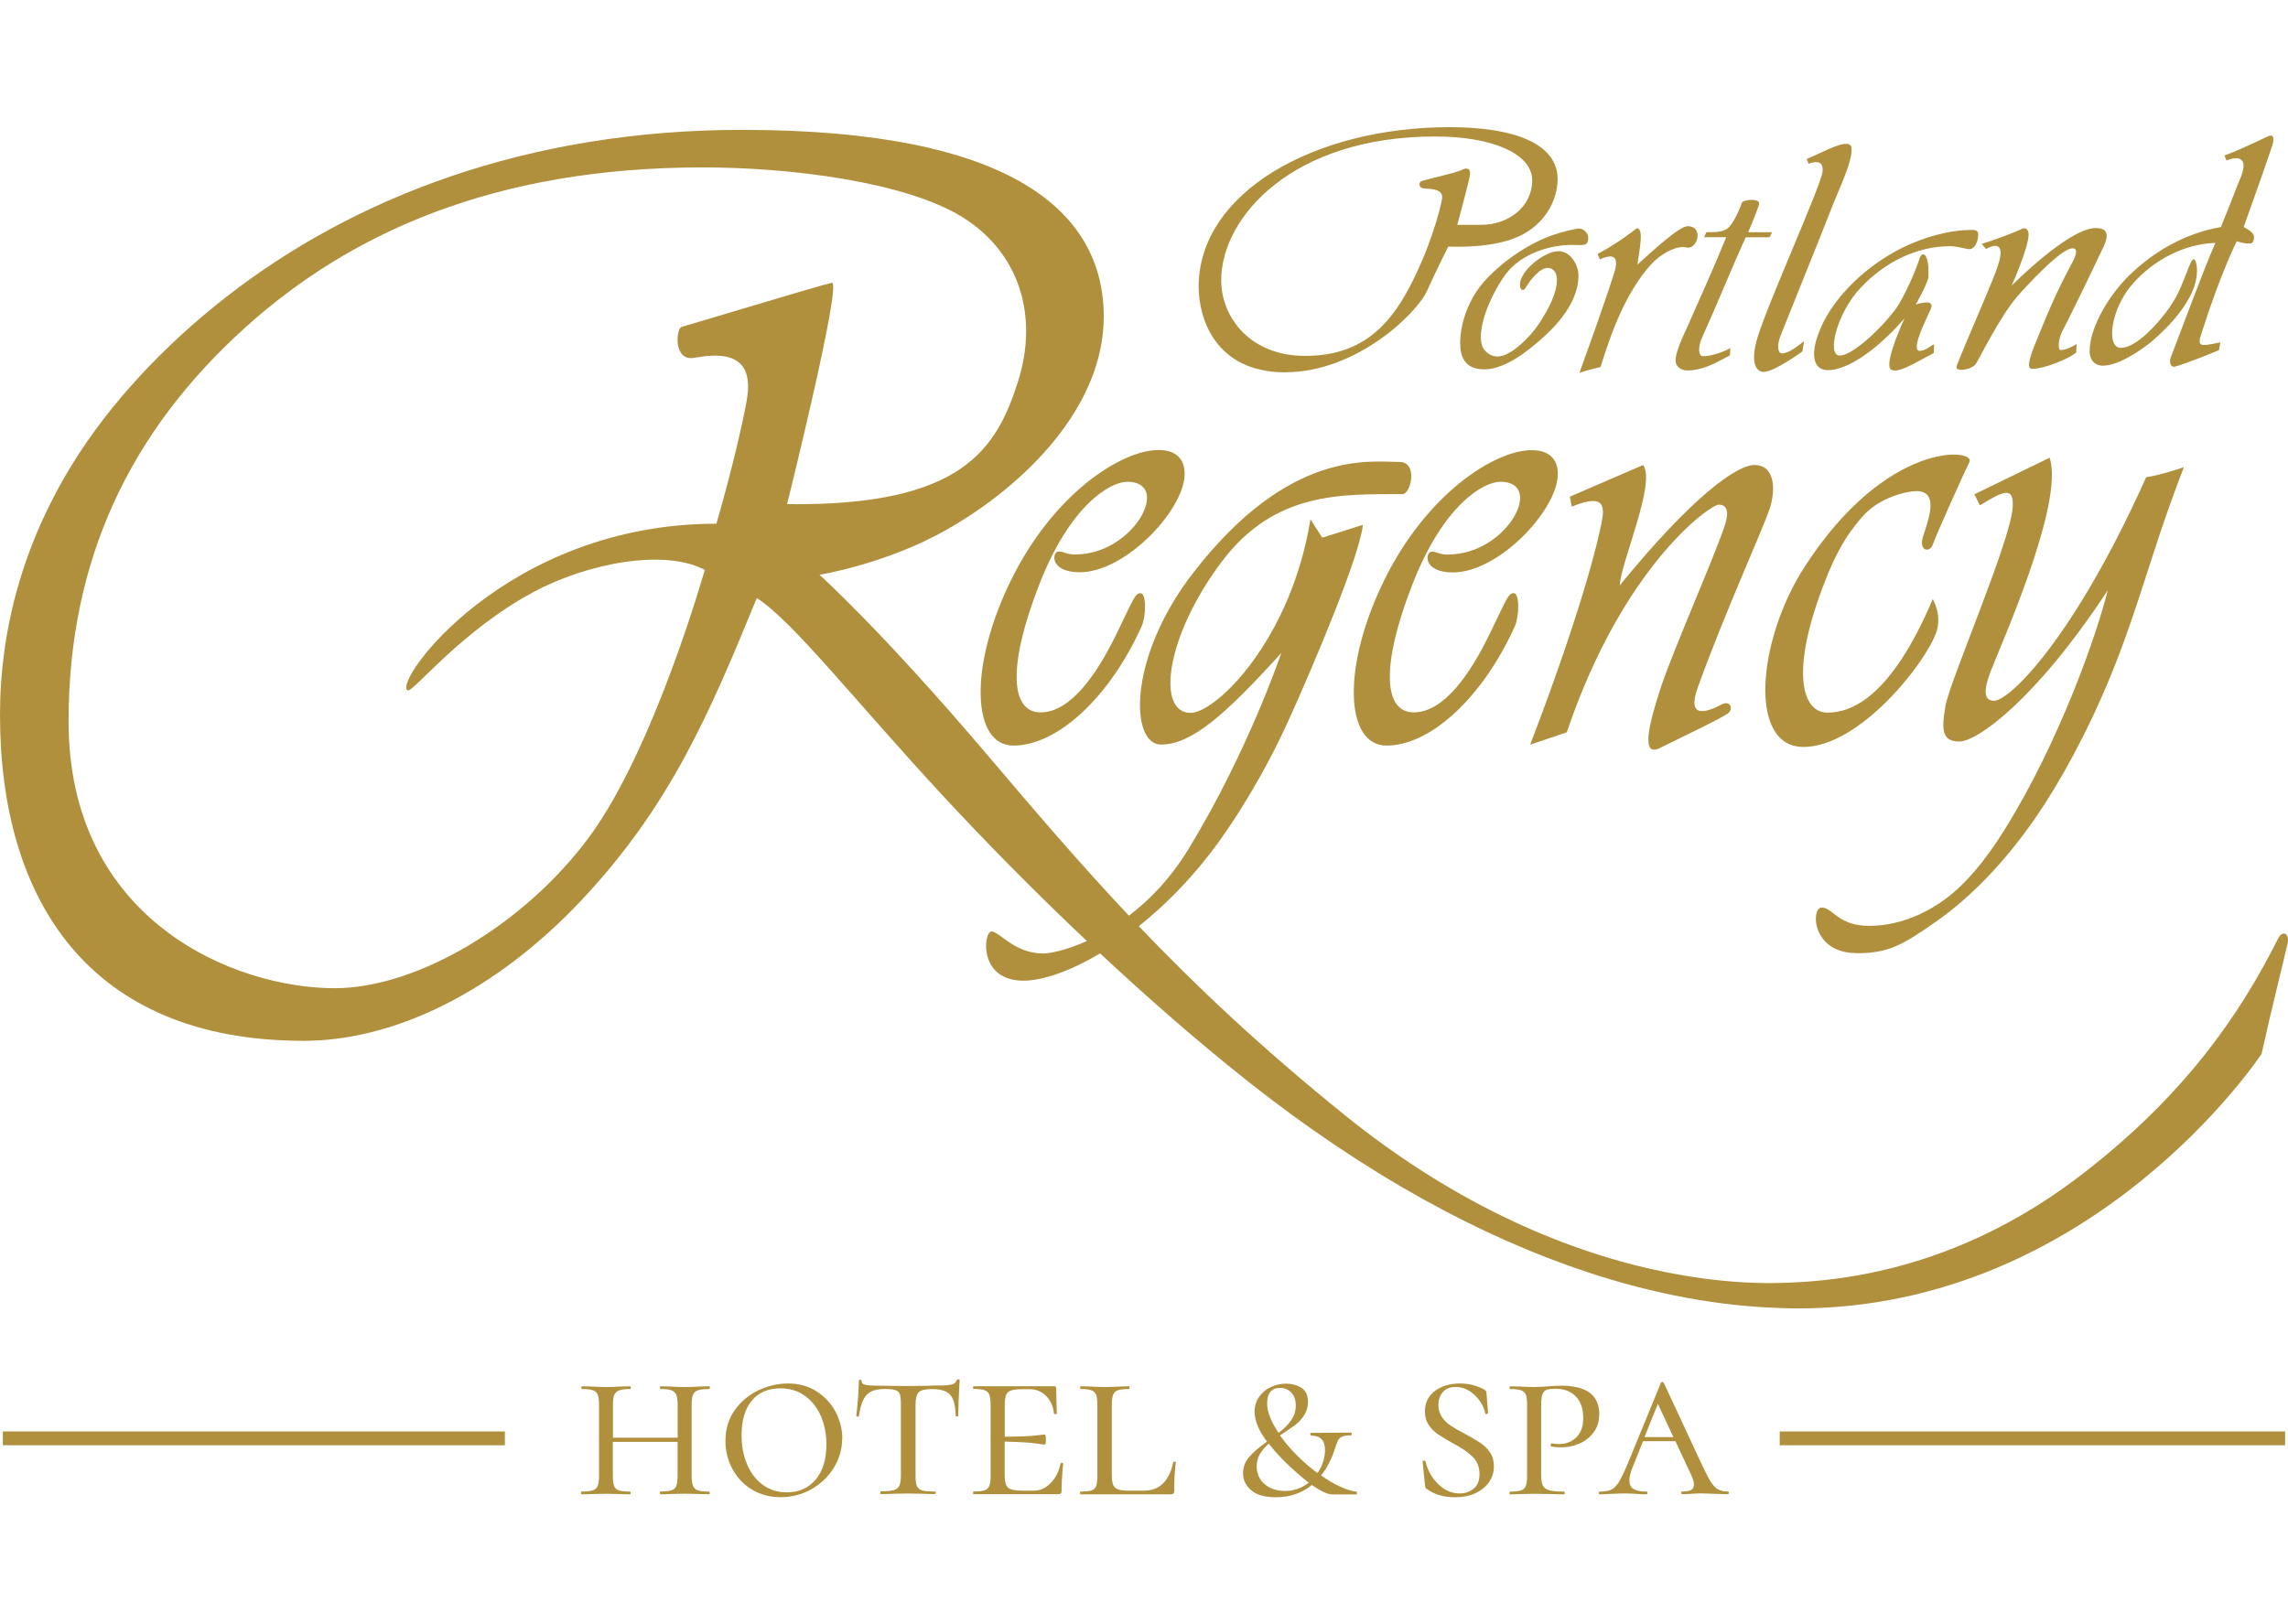 <?xml version="1.0" encoding="UTF-8"?>
<svg id="Layer_1" data-name="Layer 1" xmlns="http://www.w3.org/2000/svg" width="270" height="191.73" viewBox="0 0 270 191.73">
  <defs>
    <style>
      .cls-1 {
        fill: #b0903d;
      }
    </style>
  </defs>
  <rect class="cls-1" x="210.02" y="168.97" width="59.64" height="1.63"/>
  <rect class="cls-1" x=".34" y="168.97" width="59.24" height="1.63"/>
  <path class="cls-1" d="M175.07,33.31c-1.64,1.89-2.76,4.67-2.76,7.2,0,1.65.58,3.09,2.85,3.09,2.61,0,5.51-2.47,7.15-3.96,1.97-1.81,3.96-4.35,3.96-7.12,0-1.24-.93-2.87-2.36-2.87-1.64,0-4.55,2.3-4.55,3.95,0,.75.46.73.63.44.67-1.12,1.74-2.41,2.64-2.41.78,0,1.1.71,1.1,1.35,0,1.5-.83,3.29-2.16,5.29-.94,1.42-3.24,3.81-4.83,3.81-.57,0-1-.2-1.41-.6-.49-.48-.58-1.08-.58-1.73,0-2.33,1.64-5.7,3.04-7.52,1.84-2.33,5.16-3.32,7.71-3.32,1.33,0,1.92.23,1.92-.86.04-.52-.59-1.07-1.04-1.07-.49,0-2.18.42-3.29.82-2.91,1.05-6.01,3.22-8.02,5.51Z"/>
  <path class="cls-1" d="M190.48,32.22c-.41,1.3-.82,2.55-1.27,3.81-.9,2.68-1.88,5.31-2.83,7.99.82-.29,1.64-.5,2.5-.71,1.31-4.23,2.99-8.81,5.98-12.12,1.06-1.17,2.95-2.27,4.15-1.98,1.32.32,2.08-2.51.15-2.51-1.01,0-4.11,2.9-5.94,4.54.29-1.98.77-4.25-.05-4.3-1.6,1.21-2.7,1.98-4.65,3.05l.29.63c1.56-.73,2.31-.35,1.67,1.6Z"/>
  <path class="cls-1" d="M199.41,37.94c-.49,1.13-1.68,3.38-1.68,4.63,0,.76.7,1.16,1.39,1.16,1.85,0,3.48-.96,5.02-1.78l.06-.87c-.78.48-2.31.97-3.25.97-.41,0-.75-.82,0-2.42,1.39-3.05,3.66-8.56,5.05-11.62h2.83l.29-.6h-2.83c.53-1.21.99-2.37,1.28-3.24.29-.87-1.93-.58-2.01-.26-.08.32-.86,2.25-1.56,2.93-.66.64-1.76.56-2.62.56l-.29.6h2.62c-1.35,3.3-2.87,6.71-4.3,9.92Z"/>
  <path class="cls-1" d="M215.06,20.32c-.19,1.64-6.33,15.21-7.63,19.42-.98,3.16-.13,4.16.69,4.16,1.27,0,4.58-2.42,4.58-2.42l.19-1.21c-.61.48-1.79,1.45-2.61,1.45-.49,0-.6-.94-.19-2.03,1.64-4.14,4.44-10.99,6.18-15.46.88-2.25,2.33-5.12,2.22-6.72-.09-1.5-3.52.57-5.28,1.25l.21.57c.45-.16,1.84-.66,1.65.99Z"/>
  <path class="cls-1" d="M214.08,41.86c0,.94.42,1.83,1.61,1.83,3.07,0,7.16-3.87,9.05-6.11-.86,1.92-2.42,5.7-1.52,6.08.9.39,2.74-.83,4.99-1.99l.02-1.04c-.53.29-1.05.78-1.68.78-1.14,0,.72-3.63,1.3-4.95.58-1.32-1.77-.52-1.77-.52,0,0,1.13-1.96,1.48-3.12.16-2.96-.74-3.32-1.06-2.25-.32,1.06-1.35,3.51-2.42,5.35-1.06,1.75-5.17,6.05-7,6.05-1.5,0-.39-4.93,2.46-7.97,2.85-3.04,6.62-4.94,10.6-4.94.82,0,1.89.35,2.25.35.82,0,1.12-1.37,1.04-1.86-.04-.37-.41-.41-.7-.41-2.83,0-5.78.9-8.28,2.12-3.15,1.59-6.11,4-8.11,6.85-1.07,1.47-2.27,3.88-2.27,5.76Z"/>
  <path class="cls-1" d="M236.08,29.75c.06,1.25-1.29,4.05-1.74,5.22-1.23,2.89-3.22,7.57-3.45,8.28-.22.71,1.81.42,2.29-.32.48-.74,2.77-5.47,4.86-7.92.78-.89,5.1-5.7,6.54-5.7.93,0,.04,1.55-.29,2.16-1.36,2.53-2.61,5.31-3.67,8.01-.53,1.28-1.58,3.69-1.03,4,.55.3,3.69-.63,5.41-1.84l.06-1.03c-.49.32-1.33.71-1.9.71-.29,0-.33-1.08.16-2.13.5-.91,3.54-7.12,4.93-10.11.77-1.66.2-2.16-.94-2.16-3.2,0-9.92,6.79-9.92,6.79,0,0,2-4.45,2-6.05,0-.61-.42-.84-.77-.65-.36.19-2.96,1.25-4.77,1.77l.52.61s1.64-1.03,1.71.35Z"/>
  <path class="cls-1" d="M248.2,43.16c1.76,0,4.38-1.76,5.65-2.8,2.05-1.73,4.95-4.73,5.36-7.68.19-1.4-.19-2.66-.63-1.79-.43.87-1.05,2.79-1.79,4.16-1.03,1.93-4.35,6.01-6.51,6.01-1.82,0-1.18-4.71,1.44-7.61,2.42-2.73,5.98-4.66,9.71-4.78-1.31,2.93-4.59,11.79-5.26,13.51-.23.59-.02,1.26.57,1.08,1.86-.56,5.12-1.93,5.12-1.93l.15-.92c-2.51.53-2.72.51-2.22-1.06,2.27-7.15,4.16-10.87,4.16-10.87,0,0,1.74.58,1.93.05.3-.83,0-1.11-1.11-1.74,0,0,2.44-6.79,3.33-9.47.34-1.02.19-1.5-.39-1.26-.58.24-3.28,1.61-5.21,2.29l.24.6c.37-.16.74-.28,1.15-.28.53,0,.86.32.86.85,0,.76-.37,1.52-.66,2.21-.66,1.69-1.31,3.38-2.01,5.07-4.14.72-7.83,2.81-10.78,5.67-2.09,2.01-4.71,5.92-4.71,9.01,0,.93.53,1.69,1.6,1.69Z"/>
  <path class="cls-1" d="M151.68,43.94c8.36,0,15.51-6.91,16.72-9.61,1.21-2.7,2.51-5.22,2.51-5.22,2.86.09,5.13-.17,6.92-.69,4.6-1.34,5.98-5.01,5.98-7.28,0-4.05-4.83-6.13-12.75-6.13-15.96,0-29.61,7.73-29.61,18.84,0,3.62,1.88,10.1,10.24,10.1ZM169.36,16.11c6.72,0,11.45,2.03,11.45,5.17s-2.8,5.26-6.04,5.26h-2.8s1.45-5.31,1.5-5.94c.05-.63-.24-.92-1.01-.53-.77.38-4.01,1.05-4.73,1.32-.29.11-.35.7.13.82.47.13,2.54-.1,2.31,1.25-.22,1.34-1.43,5.89-3.89,10.53-2.46,4.64-5.8,8.02-12.27,8.02s-9.9-4.54-9.9-8.94c0-7.39,8.35-16.96,25.26-16.96Z"/>
  <path class="cls-1" d="M119.3,68.5c-5.02,10.22-4.61,19.51.29,19.51,5.28,0,11.43-5.84,15.13-14.08.53-1.17.58-3.91-.12-3.91s-.88.82-2.98,5.08c-2.1,4.26-5.2,8.99-8.82,8.99s-3.86-5.61-.17-15.07c3.68-9.46,8.41-12.15,10.4-12.15,5.32,0,.76,8.58-6.13,8.58-1.17,0-1.29-.35-1.99-.35-.76,0-1.11,2.45,2.51,2.45,5.37,0,12.2-7.23,12.37-11.45.07-1.74-.83-2.98-3.07-2.98-4.38,0-12.39,5.14-17.41,15.36Z"/>
  <path class="cls-1" d="M170.94,65.47c-1.17,0-1.29-.35-1.99-.35-.76,0-1.11,2.45,2.51,2.45,5.37,0,12.2-7.23,12.37-11.45.07-1.74-.84-2.98-3.08-2.98-4.38,0-12.38,5.14-17.41,15.36-5.02,10.22-4.62,19.51.29,19.51,5.27,0,11.42-5.84,15.13-14.08.53-1.17.58-3.91-.12-3.91s-.88.82-2.98,5.08c-2.1,4.26-5.2,8.99-8.82,8.99s-3.86-5.61-.18-15.07c3.68-9.46,8.41-12.15,10.4-12.15,5.32,0,.76,8.58-6.13,8.58Z"/>
  <path class="cls-1" d="M208.79,60.21c.82-2.45.65-5.32-1.75-5.32-2.1,0-7.36,3.74-15.89,14.2.06-2.57,4.32-12.09,2.75-14.2l-8.65,3.74.23,1.17c3.21-1.29,3.68-.47,3.68.7s-1.93,10.05-8.59,27.4l4.32-1.46c6.66-19.69,16.94-26.87,17.93-26.87s1.26.84.7,2.51c-1.29,3.86-6.08,14.66-7.54,19.1-1.46,4.44-2.34,8.23-.12,7.12,2.22-1.11,7.54-3.62,8.12-4.15.58-.53.17-1.52-.82-.99-1.73.91-4.18,1.79-2.8-2.04,3.04-8.47,7.59-18.46,8.41-20.91Z"/>
  <path class="cls-1" d="M212.82,88.17c6.57,0,14.3-9.73,15.65-13.46.76-2.09-.39-3.99-.39-3.99-4.9,11.53-9.53,13.4-12.43,13.4s-4.42-4.53-.58-14.75c1.66-4.43,2.94-6.31,4.62-8.29,2.11-2.49,5.54-3.11,6.46-3.11,2.84,0,1.29,3.67.77,5.41-.52,1.74.84,1.87,1.16.9.32-.97,3.86-8.85,4.32-9.73.84-1.61-9.73-2.71-19.45,12.37-5.57,8.63-6.7,21.25-.13,21.25Z"/>
  <path class="cls-1" d="M219.05,112.52c3.87,0,5.46-.97,9.44-3.75,3.81-2.66,7.92-6.74,11.72-12.25,2.79-4.04,6.05-9.88,8.93-16.9,2.25-5.48,4.09-11.67,5.62-16.25,1.69-5.05,2.96-8.23,2.96-8.23,0,0-2.36.85-4.46,1.2-8.48,18.91-16.09,26.38-17.96,26.38-.85,0-1.46-.6-.45-3.31,1-2.71,8.83-19.96,7.02-25.38l-8.88,4.32.65,1.3c2.71-1.65,4.09-2.38,3.86.35-.35,4.16-7.42,20.41-7.92,23.32-.5,2.91-.4,4.21,1.65,4.21s8.93-4.81,17.5-17.85c-1.25,5.07-5.67,17.85-12.19,28.28-2.35,3.77-4.65,6.44-6.92,8.12-4.02,2.99-7.64,3.21-9.03,3.21-3.71,0-4.31-2.16-5.61-2.16s-1.2,5.37,4.06,5.37Z"/>
  <path class="cls-1" d="M212.06,154.45c35.07,0,54.82-30.05,54.82-30.05,1.11-5.02,2.81-11.83,3.07-13.03.26-1.19-.59-1.62-1.11-.6-4.56,9.11-11.17,18.65-23.24,27.92-11.37,8.73-23.55,12.51-35.59,12.75-.4,0-.79.02-1.19.02-3.65,0-7.86-.4-12.44-1.33-11-2.24-24.24-7.63-37.7-18.51-9.87-7.97-17.5-15.17-24.29-22.29,2.81-2.24,5.67-5.06,8.33-8.48,2.98-3.84,6.51-9.6,9.29-15.71,3.21-7.07,8.46-19.61,8.82-23.19l-4.79,1.52-1.4-2.16c-2.34,14.37-11.2,22.84-14.14,22.84-4.09,0-2.97-9.07,3.74-17.93,6.19-8.18,14.02-7.89,21.26-7.89,1,0,1.87-3.8-.35-3.8-3.45,0-12.97-1.58-24.3,13.03-7.84,10.1-7.47,20.33-3.85,20.33s7.59-3.51,14.2-10.81c0,0-3.91,11.63-10.98,23.19-2.11,3.46-4.58,5.98-7,7.82-5.86-6.22-11.13-12.41-16.76-19.04-12.43-14.64-19.75-21.2-19.75-21.2,0,0,7.9-1.27,15.07-5.36,9.22-5.26,18.47-14.49,18.47-25.11,0-12.26-10.64-22.05-42.65-22.05-25.38,0-45.93,8-61.04,19.83-7.32,5.73-13.66,12.54-18.05,19.67C2.7,64.27,0,74.36,0,84.38,0,105.96,10.28,122.86,35.84,122.86c10.73,0,22.65-5.83,32.78-16.6,10.46-11.13,15.07-21.96,20.69-35.67,4.29,2.78,11.4,11.92,21.78,23.15,5.07,5.48,10.94,11.46,17.17,17.34-2.41,1.08-4.34,1.47-5.16,1.47-3.39,0-5.17-2.6-6.1-2.6s-1.61,5.81,3.77,5.81c2.22,0,5.46-1.08,9.05-3.22,5.59,5.22,11.44,10.34,17.21,14.92,14.26,11.31,27.81,18.56,40.21,22.68,8.14,2.7,15.78,4.04,22.79,4.26.68.02,1.37.05,2.05.05ZM92.88,59.52s6.56-26.39,5.28-26.14c-1.28.26-17.02,5.03-17.71,5.2-.68.17-1.02,4.09,1.45,3.66,2.47-.42,7.32-1.11,6.22,5.02-1.11,6.13-3.58,14.56-3.58,14.56-24.86,0-38.23,18.73-36.44,19.67.61.32,6.21-6.95,14.81-11.58,6.45-3.47,15.52-5.16,20.26-2.64,0,0-5.96,21.11-13.62,31.5-7.66,10.39-20.35,17.88-30.05,17.88-11.95,0-31.41-8.06-31.41-31.5,0-19.07,7.27-34.27,20.94-46.57,12.26-11.02,29.2-18.82,53.89-18.82,10.38,0,23.92,1.7,30.65,5.87,6.72,4.17,9.02,11.66,6.56,19.41-2.54,7.96-6.56,14.73-27.24,14.47Z"/>
  <path class="cls-1" d="M83.69,176.07c-.6,0-1.04-.04-1.32-.14-.28-.09-.48-.27-.59-.53-.11-.26-.16-.67-.16-1.21v-8.35c0-.55.05-.94.16-1.2.11-.26.3-.43.59-.53.28-.1.72-.15,1.32-.15.05,0,.08-.05.08-.16s-.03-.16-.08-.16l-1.23.03c-.69.04-1.24.06-1.64.06-.45,0-1.01-.02-1.66-.06l-1.2-.03c-.06,0-.08.05-.08.16s.03.16.08.16c.58,0,1.01.05,1.29.16.28.11.47.3.57.56.1.26.15.67.15,1.21v3.82h-7.64v-3.82c0-.55.05-.95.15-1.21.1-.26.3-.45.59-.56.29-.11.73-.16,1.31-.16.04,0,.05-.05.05-.16s-.02-.16-.05-.16l-1.17.03c-.69.04-1.26.06-1.72.06-.38,0-.92-.02-1.61-.06l-1.23-.03s-.05.05-.05.16.02.16.05.16c.6,0,1.04.05,1.32.15.28.1.47.28.57.53.1.26.15.65.15,1.2v8.35c0,.55-.06.95-.16,1.21-.11.26-.3.44-.59.53-.28.09-.72.14-1.32.14-.04,0-.06.05-.06.16s.02.16.06.16c.53,0,.95,0,1.25-.03l1.61-.03,1.69.03c.29.02.69.03,1.2.03.04,0,.05-.05.05-.16s-.02-.16-.05-.16c-.62,0-1.06-.04-1.34-.14-.27-.09-.46-.26-.56-.52-.1-.26-.15-.66-.15-1.23v-3.98h7.64v3.98c0,.55-.05.95-.15,1.21-.1.26-.29.44-.56.53-.27.09-.71.14-1.31.14-.06,0-.08.05-.08.16s.03.16.08.16c.51,0,.91,0,1.2-.03l1.66-.03,1.64.03c.31.02.72.03,1.23.03.05,0,.08-.05.08-.16s-.03-.16-.08-.16Z"/>
  <path class="cls-1" d="M99.4,169.83c0-1.09-.26-2.14-.78-3.14-.52-1-1.26-1.81-2.24-2.44-.97-.63-2.1-.94-3.37-.94-1.18,0-2.34.26-3.48.79-1.14.53-2.07,1.31-2.81,2.33-.74,1.03-1.11,2.25-1.11,3.67,0,1.18.27,2.28.82,3.3.55,1.02,1.31,1.83,2.3,2.43.99.6,2.12.9,3.39.9s2.52-.31,3.63-.94c1.11-.63,1.99-1.47,2.65-2.54.65-1.06.98-2.21.98-3.42ZM96.25,174.66c-.85,1-1.98,1.5-3.4,1.5-1.09,0-2.04-.3-2.85-.9-.81-.6-1.43-1.41-1.85-2.43-.43-1.02-.64-2.15-.64-3.41,0-1.75.4-3.1,1.2-4.08.8-.97,1.93-1.46,3.38-1.46,1.13,0,2.1.3,2.92.9.82.6,1.44,1.4,1.87,2.4.43,1,.64,2.11.64,3.33,0,1.76-.42,3.14-1.27,4.15Z"/>
  <path class="cls-1" d="M110.36,176.07c-.71,0-1.22-.04-1.53-.14-.31-.09-.52-.26-.63-.52-.11-.26-.16-.66-.16-1.23v-8.35c0-.75.13-1.24.38-1.49.26-.25.77-.37,1.55-.37.71,0,1.26.1,1.66.3.4.2.69.53.86.98.17.45.27,1.09.29,1.91,0,.04.05.05.15.05s.15-.02.15-.05c0-.87.05-2.29.16-4.26,0-.05-.05-.08-.14-.08s-.15.03-.19.08c-.09.27-.29.45-.6.53-.31.08-.79.12-1.45.12-.53,0-.95,0-1.28.03l-2.37.03c-1.15,0-2.52-.02-4.12-.05-.4,0-.74-.03-1.01-.1-.27-.06-.41-.21-.41-.45,0-.09-.05-.14-.16-.14s-.16.05-.16.14c0,.49-.04,1.2-.11,2.13-.07.93-.14,1.6-.19,2.02,0,.04.05.05.15.05s.15-.02.15-.05c.13-.84.3-1.48.53-1.94.23-.45.54-.78.94-.97.4-.19.95-.29,1.64-.29.56,0,.97.05,1.23.14.25.09.42.26.5.5.08.25.12.63.12,1.16v8.4c0,.55-.06.95-.18,1.21-.12.26-.34.44-.67.53-.33.09-.84.14-1.53.14-.04,0-.05.05-.05.16s.02.16.05.16c.58,0,1.04,0,1.36-.03l1.83-.03,1.91.03c.31.02.75.03,1.31.03.05,0,.08-.05.08-.16s-.03-.16-.08-.16Z"/>
  <path class="cls-1" d="M125.3,172.69c-.1,0-.15.03-.15.08-.2.95-.59,1.71-1.17,2.3-.58.59-1.24.89-1.96.89h-1.31c-.62,0-1.08-.05-1.38-.15-.3-.1-.51-.28-.61-.55-.11-.26-.16-.66-.16-1.19v-3.9c1.76.04,2.97.11,3.63.21.65.1,1.02.15,1.09.15.09,0,.14-.21.14-.63,0-.38-.05-.57-.14-.57s-.46.04-1.1.12c-.65.08-1.85.13-3.61.15v-3.74c0-.55.05-.95.16-1.2.11-.26.31-.43.6-.53.29-.1.76-.15,1.39-.15h.76c.78,0,1.44.27,1.98.81.53.54.84,1.22.91,2.06,0,.06.05.08.16.08s.17-.03.17-.08c0-.53-.01-.96-.03-1.31l-.03-1.69c0-.14-.09-.22-.27-.22h-9.49s-.05.05-.05.16.02.16.05.16c.6,0,1.04.05,1.31.15.27.1.46.28.56.53.1.26.15.65.15,1.2v8.35c0,.55-.05.95-.15,1.21-.1.26-.29.44-.56.53-.27.09-.71.14-1.31.14-.04,0-.05.05-.05.16s.02.16.05.16h9.98c.16,0,.27-.03.33-.09.06-.06.08-.17.08-.31,0-.84.06-1.91.19-3.22,0-.06-.05-.08-.15-.08Z"/>
  <path class="cls-1" d="M138.56,172.53c-.07,0-.11.02-.11.05-.2,1.06-.59,1.88-1.16,2.48-.57.6-1.34.9-2.3.9h-1.8c-.56,0-.99-.05-1.27-.16-.28-.11-.47-.29-.57-.55-.1-.25-.15-.64-.15-1.17v-8.21c0-.55.05-.95.15-1.21.1-.26.29-.45.56-.55.27-.1.71-.15,1.31-.15.05,0,.08-.05.08-.16s-.03-.16-.08-.16l-1.15.03c-.69.04-1.26.06-1.72.06-.38,0-.92-.02-1.61-.06l-1.23-.03s-.05.05-.05.16.02.16.05.16c.58,0,1.01.05,1.28.15.27.1.46.28.56.53.1.26.15.65.15,1.2v8.35c0,.55-.05.95-.14,1.21-.09.26-.27.44-.55.53-.27.09-.71.14-1.31.14-.04,0-.05.05-.05.16s.02.16.05.16h10.66c.15,0,.25-.03.31-.09.06-.06.1-.17.1-.31,0-1.4.06-2.52.19-3.35,0-.04-.02-.06-.07-.08-.05-.02-.1-.03-.15-.03Z"/>
  <path class="cls-1" d="M160.05,176.07c-.42-.02-1.01-.19-1.76-.52-.76-.33-1.55-.79-2.39-1.39.69-.85,1.25-1.94,1.66-3.24.15-.44.26-.74.34-.91.08-.17.24-.31.46-.42.23-.11.58-.16,1.05-.16.07,0,.11-.05.11-.16s-.04-.16-.11-.16l-4.69.03c-.07,0-.11.05-.09.16,0,.11.04.16.09.16,1.09,0,1.64.56,1.64,1.69,0,.95-.29,1.85-.87,2.73-.34-.23-.71-.52-1.09-.84-1.36-1.17-2.48-2.37-3.35-3.6.82-.55,1.42-.96,1.81-1.25.39-.29.74-.67,1.04-1.13.3-.46.45-.99.45-1.57,0-.8-.26-1.36-.79-1.68-.53-.32-1.13-.48-1.8-.48-.63,0-1.24.14-1.81.41-.57.27-1.03.66-1.38,1.16-.34.5-.52,1.08-.52,1.73,0,.6.16,1.25.49,1.96.2.45.53.98.98,1.58-.93.65-1.63,1.26-2.11,1.81-.48.56-.72,1.2-.72,1.92,0,.8.32,1.47.97,2.02.64.55,1.61.82,2.9.82,1.66,0,3.07-.48,4.25-1.45,1.07.75,1.88,1.12,2.43,1.12h2.81c.06,0,.08-.05.08-.16s-.03-.16-.08-.16ZM149.53,165.65c0-.6.13-1.05.39-1.36.26-.31.63-.46,1.11-.46.56,0,1.02.19,1.36.56.35.37.52.88.52,1.51s-.17,1.22-.53,1.73c-.36.52-.85,1.02-1.49,1.51-.91-1.33-1.36-2.49-1.36-3.49ZM151.6,175.99c-.96,0-1.75-.27-2.37-.8-.62-.54-.93-1.24-.93-2.11,0-.53.12-1,.37-1.43.25-.43.6-.84,1.05-1.24.94,1.2,2.03,2.33,3.25,3.38.53.48,1.02.88,1.47,1.23-.84.65-1.78.98-2.84.98Z"/>
  <path class="cls-1" d="M174.67,170.3c-.46-.3-1.06-.65-1.8-1.05-.69-.36-1.25-.68-1.66-.95-.42-.27-.77-.62-1.05-1.02-.28-.41-.42-.89-.42-1.43,0-.62.18-1.13.53-1.53.35-.4.86-.6,1.51-.6.6,0,1.15.16,1.65.49.5.33.91.73,1.23,1.21.32.48.52.95.61,1.41.02.07.08.1.18.08.1-.02.15-.06.15-.14l-.19-2.37c-.02-.13-.05-.21-.1-.26-.05-.04-.15-.11-.31-.2-.85-.42-1.76-.63-2.73-.63-1.15,0-2.12.29-2.92.87-.8.58-1.2,1.39-1.2,2.43,0,.62.14,1.14.44,1.58.29.44.65.81,1.08,1.1.43.3,1.01.65,1.73,1.05,1.04.54,1.83,1.08,2.37,1.61.55.53.82,1.21.82,2.05,0,.78-.23,1.36-.7,1.73-.46.37-1.01.56-1.65.56-.93,0-1.77-.37-2.52-1.1-.75-.74-1.26-1.63-1.51-2.69-.04-.07-.11-.1-.21-.08-.1.02-.14.06-.12.14l.27,2.7c.02.16.04.28.07.36.03.07.09.13.18.16.87.64,1.97.96,3.3.96.93,0,1.74-.16,2.43-.49.69-.33,1.22-.77,1.6-1.32.37-.55.56-1.17.56-1.84,0-.64-.15-1.18-.46-1.64-.31-.46-.69-.83-1.15-1.13Z"/>
  <path class="cls-1" d="M184.57,176.07c-.8,0-1.39-.05-1.76-.16-.37-.11-.62-.29-.75-.56-.13-.26-.19-.69-.19-1.27v-8.18c0-.62.05-1.06.16-1.34.11-.27.28-.44.51-.52.23-.07.57-.11,1.02-.11,1,0,1.8.3,2.38.89.59.59.89,1.46.89,2.61,0,.98-.28,1.73-.83,2.25-.55.52-1.23.78-2.03.78-.29,0-.57-.03-.84-.08-.09,0-.14.07-.14.22,0,.09.02.14.06.14.31.07.71.11,1.2.11.73,0,1.43-.15,2.11-.44.68-.29,1.25-.73,1.69-1.32.45-.59.67-1.32.67-2.19,0-2.22-1.5-3.33-4.5-3.33-.49,0-1.02.03-1.58.08-.2.02-.44.04-.72.05-.28.02-.58.03-.89.03-.38,0-.92-.02-1.61-.06l-1.23-.03s-.05.05-.05.16.02.16.05.16c.58,0,1.01.05,1.3.15.28.1.47.28.57.53.1.26.15.65.15,1.2v8.35c0,.55-.05.95-.15,1.21-.1.26-.29.44-.56.53-.27.09-.71.14-1.31.14-.04,0-.05.05-.05.16s.02.16.05.16c.53,0,.95,0,1.25-.03l1.61-.03,2.02.03c.35.02.84.03,1.5.03.06,0,.08-.05.08-.16s-.03-.16-.08-.16Z"/>
  <path class="cls-1" d="M196.3,163.23c-.02-.07-.07-.11-.14-.11s-.13.04-.16.11l-3.93,9.57c-.4.96-.74,1.67-1.02,2.13-.28.45-.59.76-.91.91-.33.15-.77.23-1.33.23-.09,0-.14.05-.14.16s.05.16.14.16c.33,0,.76-.02,1.31-.05.62-.03,1.15-.05,1.61-.05s.91.02,1.42.05c.47.04.85.05,1.12.05.09,0,.14-.05.14-.16s-.05-.16-.14-.16c-.67,0-1.17-.1-1.5-.3-.33-.2-.49-.54-.49-1.01s.15-1.03.44-1.72l1.17-2.92h3.82l1.86,3.98c.22.49.33.87.33,1.14,0,.31-.11.52-.34.64-.23.12-.58.18-1.05.18-.07,0-.11.05-.11.16s.04.16.11.16c.26,0,.62-.02,1.09-.05.47-.03.85-.05,1.15-.05.33,0,.85.02,1.58.05.73.04,1.25.05,1.58.05.07,0,.11-.05.11-.16s-.04-.16-.11-.16c-.49,0-.89-.09-1.19-.26-.3-.17-.59-.49-.87-.94-.28-.45-.66-1.19-1.13-2.21l-4.39-9.44ZM194.06,169.64l1.58-3.93,1.83,3.93h-3.41Z"/>
</svg>